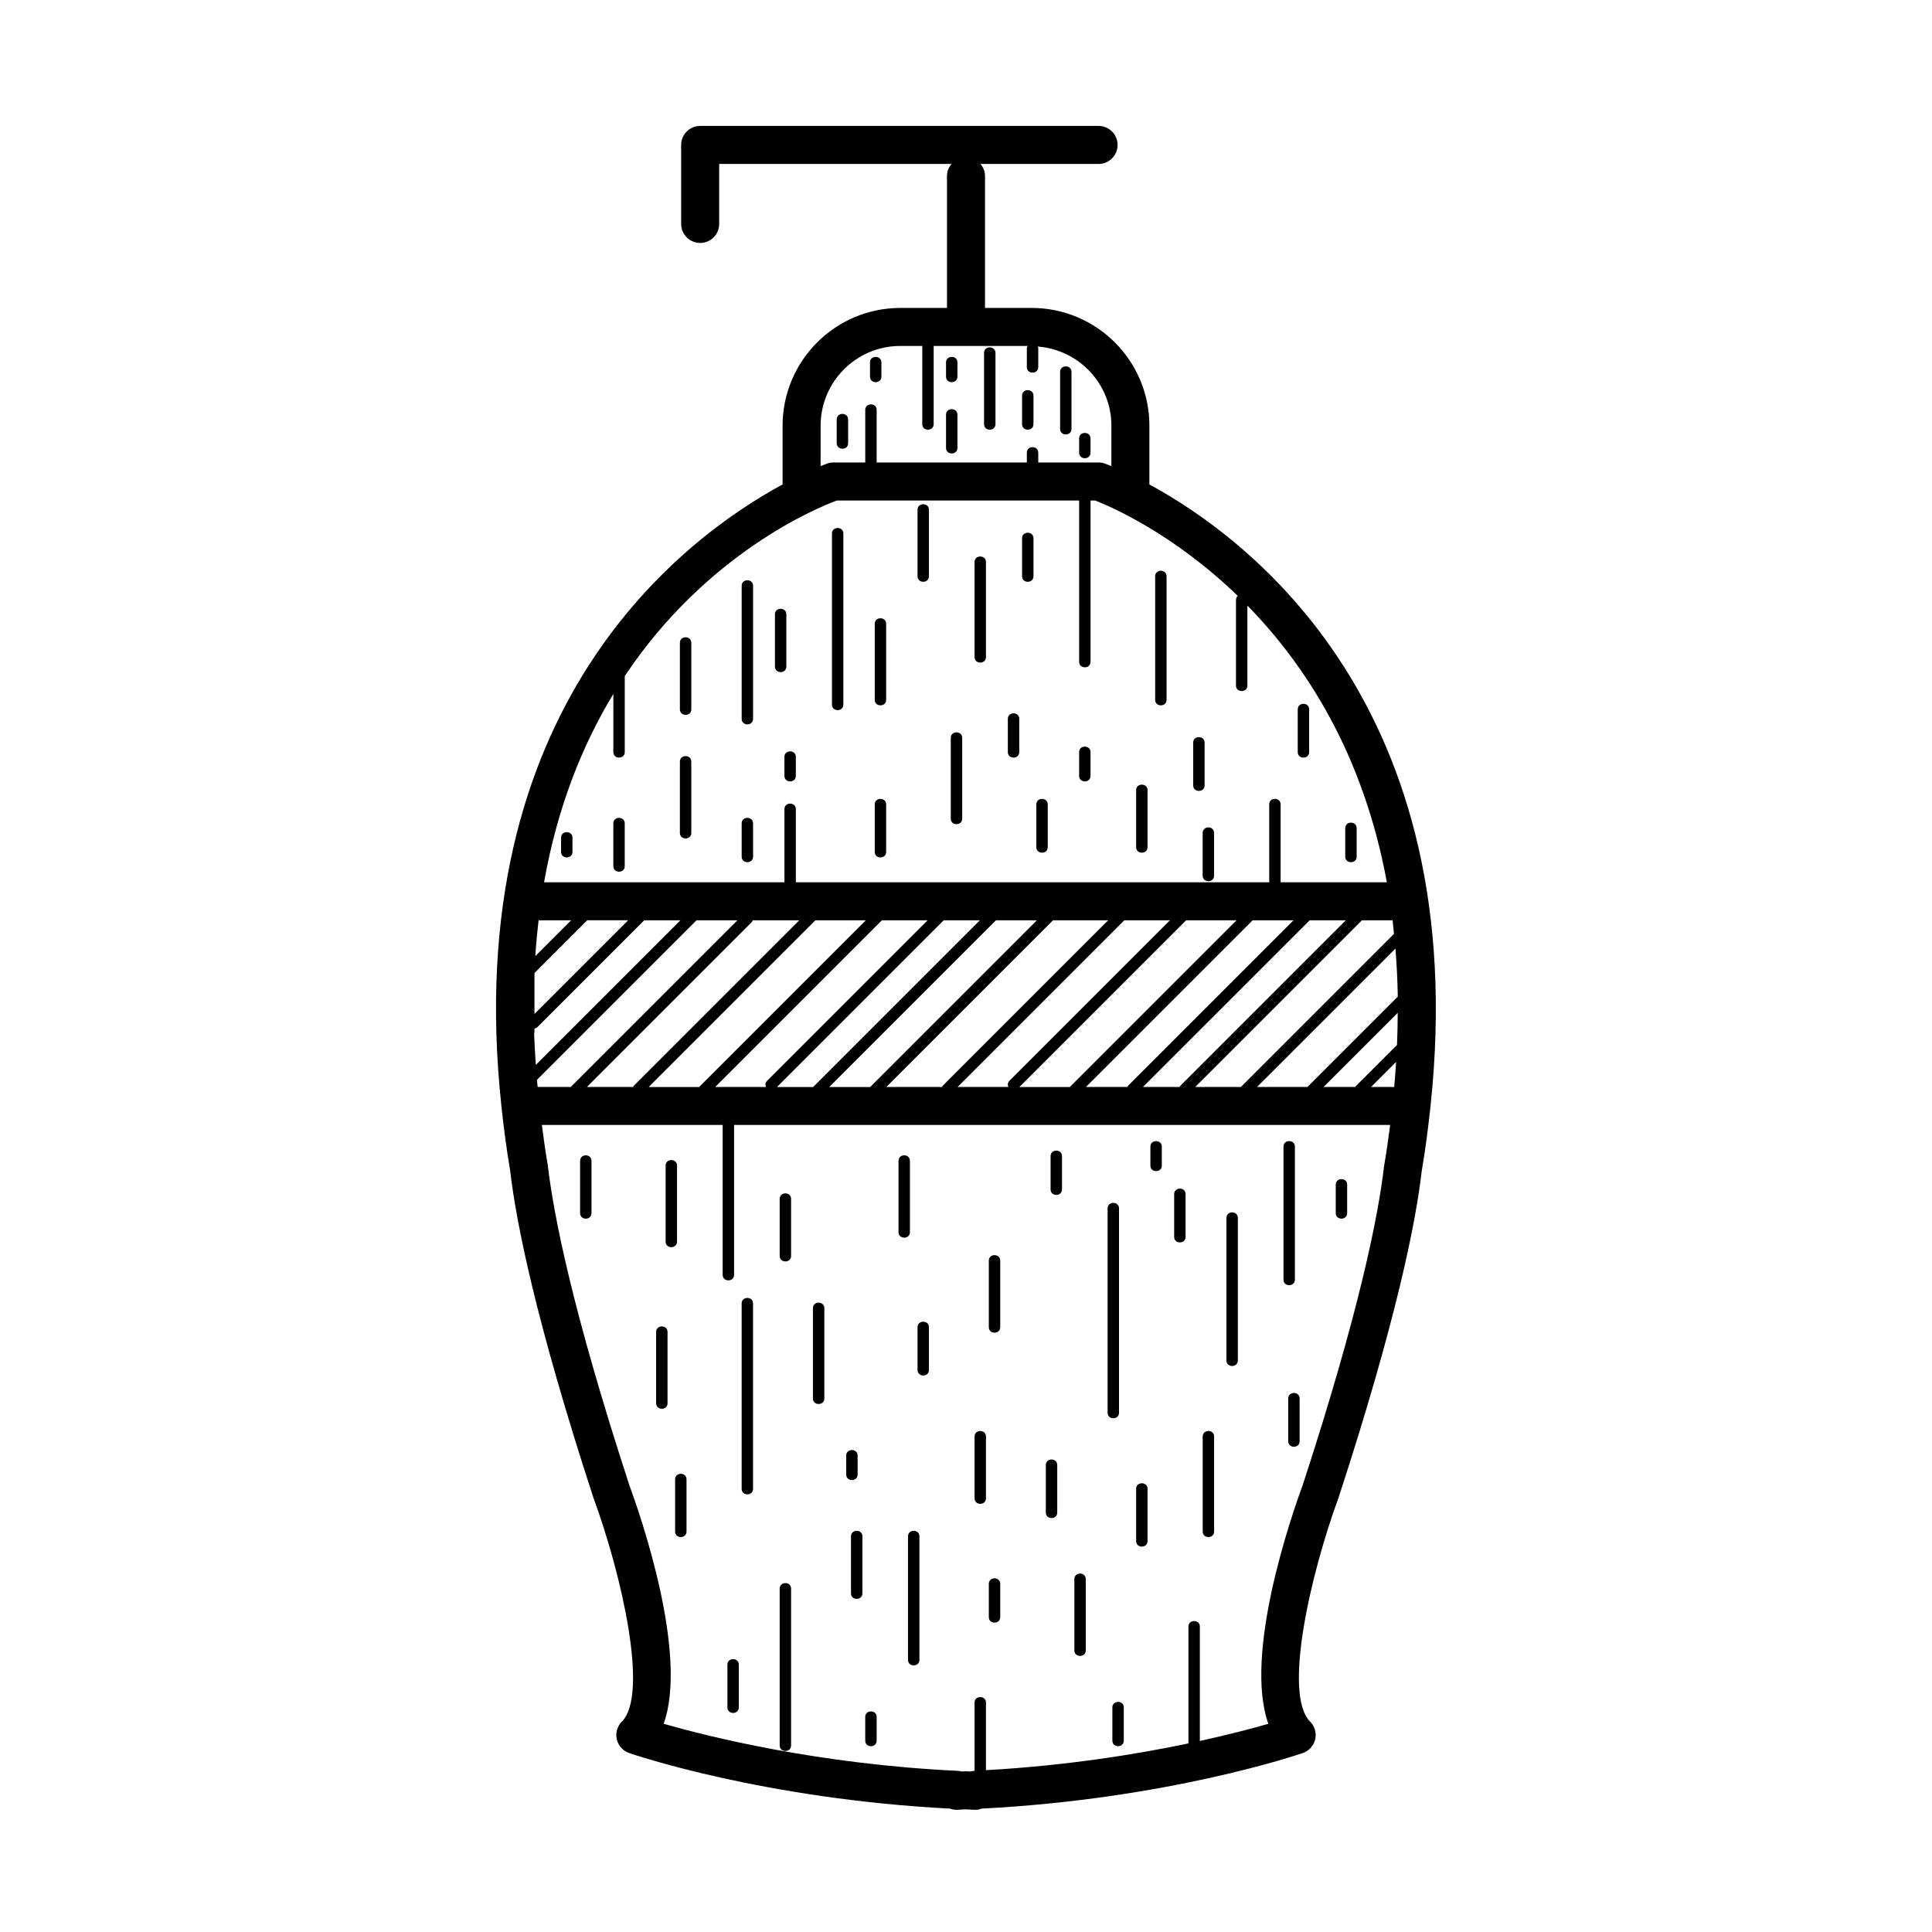 <?xml version="1.0" encoding="UTF-8"?>
<!-- Uploaded to: ICON Repo, www.svgrepo.com, Generator: ICON Repo Mixer Tools -->
<svg fill="#000000" width="800px" height="800px" version="1.1" viewBox="144 144 512 512" xmlns="http://www.w3.org/2000/svg">
 <g>
  <path d="m448.6 272.38v-15.574c0-17.207-13.996-31.199-31.199-31.199h-12.363v-35.004c0-1.215-0.484-2.281-1.199-3.152h31.293c2.785 0 5.039-2.258 5.039-5.039s-2.254-5.039-5.039-5.039h-105.58c-2.781 0-5.039 2.258-5.039 5.039v20.934c0 2.781 2.258 5.039 5.039 5.039s5.039-2.258 5.039-5.039v-15.895h61.57c-0.715 0.863-1.199 1.938-1.199 3.152v35.004h-12.359c-17.211 0-31.207 13.996-31.207 31.199v15.574c-26.207 14.199-85.879 58.68-74.523 164.66 0 0.023-0.016 0.047-0.016 0.07 0 0.07 0.035 0.121 0.039 0.191 0.594 5.492 1.309 11.082 2.301 16.906 1.562 13.492 6.648 39.457 22.07 86.727 7.465 20.289 14.742 52.109 7.535 59.309-1.23 1.23-1.738 3.004-1.344 4.695 0.387 1.699 1.629 3.062 3.269 3.633 1.457 0.504 35.91 12.191 85.02 14.73 0.559 0.207 1.152 0.316 1.758 0.316 0.059 0 0.117 0 0.176-0.004l2.141-0.109 2.492 0.109c0.562 0.066 1.203-0.098 1.773-0.309 49.191-2.516 83.727-14.234 85.184-14.738 1.641-0.562 2.875-1.941 3.269-3.633 0.387-1.691-0.117-3.465-1.352-4.695-7.211-7.211 0.066-39.02 7.594-59.488 15.367-47.082 20.453-73.051 21.977-86.281 0.996-5.871 1.719-11.504 2.312-17.035 0.012-0.117 0.07-0.215 0.07-0.332 0-0.047-0.023-0.082-0.023-0.117 11.254-105.96-48.34-150.41-74.52-164.6zm64.812 119.12c-13.523 13.523-27.035 27.035-40.559 40.559h-12.102c14.727-14.727 29.449-29.449 44.176-44.176h8.121c0.148 1.184 0.238 2.418 0.363 3.617zm-102.18 40.559h-13.457c14.727-14.727 29.449-29.449 44.176-44.176h12.102l-42.523 42.523c-0.516 0.523-0.535 1.148-0.297 1.652zm-64.23 0h-13.457c14.727-14.723 29.449-29.449 44.176-44.176h12.102l-42.523 42.523c-0.523 0.523-0.543 1.148-0.297 1.652zm13.082-44.168h13.359c-14.727 14.723-29.449 29.449-44.176 44.176h-13.359c14.727-14.73 29.453-29.449 44.176-44.176zm-48.055 43.781c-0.121 0.121-0.188 0.258-0.258 0.387h-12.234l43.594-43.594c0.18-0.18 0.297-0.379 0.367-0.574h12.312c-14.59 14.59-29.188 29.184-43.781 43.781zm82.059-43.781h9.582c-14.727 14.723-29.449 29.449-44.176 44.176h-9.582c14.73-14.734 29.457-29.457 44.176-44.176zm13.855 0h10.844c-14.727 14.723-29.449 29.449-44.176 44.176h-10.844c14.73-14.73 29.457-29.449 44.176-44.176zm15.117 0h14.621c-14.59 14.594-29.191 29.191-43.781 43.781-0.121 0.121-0.188 0.258-0.258 0.387h-14.75c14.719-14.723 29.445-29.441 44.168-44.168zm35.266 0h13.359c-14.727 14.723-29.453 29.449-44.176 44.176h-13.359c14.727-14.734 29.449-29.457 44.176-44.176zm17.633 0h10.844c-14.59 14.594-29.191 29.191-43.781 43.781-0.121 0.121-0.188 0.258-0.262 0.387h-10.973c14.723-14.723 29.449-29.441 44.172-44.168zm15.113 0h9.582c-14.59 14.594-29.191 29.191-43.781 43.781-0.121 0.121-0.188 0.258-0.262 0.387h-9.715c14.73-14.727 29.449-29.449 44.176-44.168zm-129.6-131.09c0-11.648 9.477-21.125 21.129-21.125h5.812v20.727c0 1.949 3.023 1.949 3.023 0v-20.727h24.934c-0.09 0.184-0.246 0.316-0.246 0.574v5.039c0 1.949 3.023 1.949 3.023 0v-5.039c0-0.188-0.125-0.266-0.18-0.418 10.914 0.82 19.562 9.859 19.562 20.969v10.723c-1.047-0.422-1.699-0.66-1.777-0.691-0.523-0.176-1.066-0.266-1.617-0.266l-15.988-0.004v-2.609c0-1.949-3.023-1.949-3.023 0v2.609h-39.801v-13.945c0-1.949-3.023-1.949-3.023 0v13.945h-8.43c-0.551 0-1.098 0.09-1.617 0.266-0.074 0.023-0.73 0.262-1.785 0.691zm-54.926 71.102v15.406c0 1.949 3.023 1.949 3.023 0v-20.148c21.633-32.457 50.758-44.508 56.18-46.516h64.234v42.734c0 1.949 3.023 1.949 3.023 0v-42.734h1.23c3.648 1.406 20.469 8.523 37.781 25.27-0.281 0.242-0.469 0.605-0.469 1.09v22.672c0 1.949 3.023 1.949 3.023 0v-21.195c15.406 15.742 30.703 39.23 36.961 73.328h-28.152v-20.645c0-1.949-3.023-1.949-3.023 0v20.645h-125.45v-19.387c0-1.949-3.023-1.949-3.023 0v19.387h-63.699c3.566-20.184 10.297-36.598 18.359-49.906zm-19.816 59.984h8.621c-3.164 3.164-6.328 6.324-9.488 9.488 0.211-3.246 0.504-6.406 0.867-9.488zm-1.094 14.594c0.004-0.211 0.02-0.422 0.031-0.641 4.648-4.648 9.305-9.305 13.961-13.961h10.844c-8.277 8.277-16.555 16.555-24.832 24.832-0.004-3.402-0.004-6.82-0.004-10.23zm-0.09 15.348c0.012-0.086 0.09-0.109 0.09-0.207v-1.055c0.281-0.039 0.559-0.141 0.816-0.398 9.43-9.426 18.859-18.859 28.285-28.285h9.582c-12.773 12.773-25.547 25.543-38.316 38.316-0.195-2.824-0.367-5.641-0.457-8.371zm0.75 12.348c14.102-14.098 28.199-28.191 42.293-42.293h10.844c-14.727 14.723-29.449 29.449-44.176 44.176h-8.777c-0.047-0.625-0.133-1.27-0.184-1.883zm224.5 22.855c-1.512 13.039-6.481 38.301-21.52 84.402-2.969 8.051-15.758 44.859-9.148 63.391-4.117 1.184-10.328 2.832-18.156 4.551v-30.32c0-1.949-3.023-1.949-3.023 0v30.965c-13.914 2.922-32.426 5.898-53.656 7.094v-17.91c0-1.949-3.023-1.949-3.023 0v18.082h-0.016c-0.371 0.02-0.734 0.074-1.078 0.168l-1.352-0.047-1.008 0.047c-0.344-0.098-0.699-0.145-1.066-0.168-36.844-1.75-65.934-9.039-77.867-12.469 6.609-18.531-6.184-55.312-9.094-63.215-15.105-46.289-20.07-71.547-21.625-84.848-0.621-3.629-1.113-7.148-1.57-10.637l47.922 0.004v39.727c0 1.949 3.023 1.949 3.023 0v-39.727h173.87c-0.465 3.582-0.984 7.199-1.613 10.91zm2.684-20.977h-6.125c2.207-2.207 4.418-4.418 6.625-6.625-0.129 2.176-0.297 4.387-0.5 6.625zm0.746-11.141c-3.715 3.715-7.43 7.43-11.141 11.141h-8.324c6.551-6.551 13.098-13.098 19.648-19.648-0.008 2.789-0.066 5.617-0.184 8.508zm-23.734 11.141h-13.359c12.227-12.227 24.449-24.449 36.672-36.672 0.332 4.117 0.551 8.359 0.625 12.734-7.981 7.981-15.957 15.957-23.938 23.938z"/>
  <path d="m377.58 243.82v-3.777c0-1.949-3.023-1.949-3.023 0v3.777c0 1.949 3.023 1.949 3.023 0z"/>
  <path d="m368.76 261.45v-6.297c0-1.949-3.023-1.949-3.023 0v6.297c0 1.953 3.023 1.953 3.023 0z"/>
  <path d="m407.81 256.41v-18.895c0-1.949-3.023-1.949-3.023 0v18.895c0 1.949 3.023 1.949 3.023 0z"/>
  <path d="m397.73 262.71v-8.816c0-1.949-3.023-1.949-3.023 0v8.816c0 1.949 3.023 1.949 3.023 0z"/>
  <path d="m427.96 257.67v-15.113c0-1.949-3.023-1.949-3.023 0v15.113c0 1.949 3.023 1.949 3.023 0z"/>
  <path d="m417.88 256.41v-7.559c0-1.949-3.023-1.949-3.023 0v7.559c0 1.949 3.023 1.949 3.023 0z"/>
  <path d="m397.73 243.82v-3.777c0-1.949-3.023-1.949-3.023 0v3.777c0 1.949 3.023 1.949 3.023 0z"/>
  <path d="m433 263.97v-3.777c0-1.949-3.023-1.949-3.023 0v3.777c0.004 1.949 3.023 1.949 3.023 0z"/>
  <path d="m367.5 330.73v-45.344c0-1.949-3.023-1.949-3.023 0v45.344c0 1.949 3.023 1.949 3.023 0z"/>
  <path d="m324.18 345.84v18.895c0 1.949 3.023 1.949 3.023 0v-18.895c0-1.949-3.023-1.949-3.023 0z"/>
  <path d="m306.54 362.21v11.336c0 1.949 3.023 1.949 3.023 0v-11.336c0-1.949-3.023-1.949-3.023 0z"/>
  <path d="m340.55 299.24v35.266c0 1.949 3.023 1.949 3.023 0v-35.266c-0.004-1.953-3.023-1.953-3.023 0z"/>
  <path d="m324.18 314.35v17.633c0 1.949 3.023 1.949 3.023 0v-17.633c0-1.949-3.023-1.949-3.023 0z"/>
  <path d="m292.69 365.99v3.777c0 1.949 3.023 1.949 3.023 0v-3.777c0-1.949-3.023-1.949-3.023 0z"/>
  <path d="m352.39 320.65v-13.855c0-1.949-3.023-1.949-3.023 0v13.855c0.004 1.949 3.023 1.949 3.023 0z"/>
  <path d="m340.55 362.21v8.816c0 1.949 3.023 1.949 3.023 0v-8.816c-0.004-1.949-3.023-1.949-3.023 0z"/>
  <path d="m405.29 318.13v-25.191c0-1.949-3.023-1.949-3.023 0v25.191c0 1.949 3.023 1.949 3.023 0z"/>
  <path d="m398.99 360.95v-21.41c0-1.949-3.023-1.949-3.023 0v21.41c0 1.949 3.023 1.949 3.023 0z"/>
  <path d="m378.84 329.46v-20.152c0-1.949-3.023-1.949-3.023 0v20.152c0 1.949 3.023 1.949 3.023 0z"/>
  <path d="m378.84 369.77v-12.594c0-1.949-3.023-1.949-3.023 0v12.594c0 1.949 3.023 1.949 3.023 0z"/>
  <path d="m351.88 344.58v5.039c0 1.949 3.023 1.949 3.023 0v-5.039c0-1.949-3.023-1.949-3.023 0z"/>
  <path d="m390.18 296.72v-17.633c0-1.949-3.023-1.949-3.023 0v17.633c0 1.949 3.023 1.949 3.023 0z"/>
  <path d="m462.72 364.73v11.336c0 1.949 3.023 1.949 3.023 0v-11.336c0-1.949-3.023-1.949-3.023 0z"/>
  <path d="m448.11 368.51v-15.113c0-1.949-3.023-1.949-3.023 0v15.113c0 1.949 3.023 1.949 3.023 0z"/>
  <path d="m421.66 368.51v-11.336c0-1.949-3.023-1.949-3.023 0v11.336c0 1.949 3.023 1.949 3.023 0z"/>
  <path d="m490.94 343.32v-11.336c0-1.949-3.023-1.949-3.023 0v11.336c0 1.949 3.023 1.949 3.023 0z"/>
  <path d="m503.53 371.03v-7.559c0-1.949-3.023-1.949-3.023 0v7.559c0 1.949 3.023 1.949 3.023 0z"/>
  <path d="m453.15 329.46v-32.746c0-1.949-3.023-1.949-3.023 0v32.746c0 1.949 3.023 1.949 3.023 0z"/>
  <path d="m463.23 352.14v-11.336c0-1.949-3.023-1.949-3.023 0v11.336c0 1.949 3.023 1.949 3.023 0z"/>
  <path d="m433 349.62v-6.297c0-1.949-3.023-1.949-3.023 0v6.297c0.004 1.949 3.023 1.949 3.023 0z"/>
  <path d="m414.11 343.32v-8.816c0-1.949-3.023-1.949-3.023 0v8.816c0 1.949 3.023 1.949 3.023 0z"/>
  <path d="m417.88 296.72v-10.078c0-1.949-3.023-1.949-3.023 0v10.078c0 1.949 3.023 1.949 3.023 0z"/>
  <path d="m353.65 606.56v-41.562c0-1.949-3.023-1.949-3.023 0v41.562c0 1.953 3.023 1.953 3.023 0z"/>
  <path d="m336.77 585.15v11.336c0 1.949 3.023 1.949 3.023 0v-11.336c0-1.949-3.023-1.949-3.023 0z"/>
  <path d="m323.42 473.05v-20.152c0-1.949-3.023-1.949-3.023 0v20.152c0.004 1.949 3.023 1.949 3.023 0z"/>
  <path d="m297.73 451.64v13.855c0 1.949 3.023 1.949 3.023 0v-13.855c-0.004-1.953-3.023-1.953-3.023 0z"/>
  <path d="m343.57 538.55v-49.121c0-1.949-3.023-1.949-3.023 0v49.121c0.004 1.949 3.023 1.949 3.023 0z"/>
  <path d="m317.88 496.98v18.895c0 1.949 3.023 1.949 3.023 0v-18.895c0-1.949-3.023-1.949-3.023 0z"/>
  <path d="m362.46 514.61v-23.93c0-1.949-3.023-1.949-3.023 0v23.93c0 1.953 3.023 1.953 3.023 0z"/>
  <path d="m353.65 476.83v-15.113c0-1.949-3.023-1.949-3.023 0v15.113c0 1.949 3.023 1.949 3.023 0z"/>
  <path d="m384.63 551.14v32.746c0 1.949 3.023 1.949 3.023 0v-32.746c0-1.949-3.023-1.949-3.023 0z"/>
  <path d="m369.52 551.14v15.113c0 1.949 3.023 1.949 3.023 0v-15.113c-0.004-1.949-3.023-1.949-3.023 0z"/>
  <path d="m322.91 536.03v13.855c0 1.949 3.023 1.949 3.023 0v-13.855c0-1.949-3.023-1.949-3.023 0z"/>
  <path d="m440.55 518.39v-54.16c0-1.949-3.023-1.949-3.023 0v54.16c0 1.949 3.023 1.949 3.023 0z"/>
  <path d="m409.07 495.72v-17.633c0-1.949-3.023-1.949-3.023 0v17.633c0 1.949 3.023 1.949 3.023 0z"/>
  <path d="m472.04 504.54v-37.785c0-1.949-3.023-1.949-3.023 0v37.785c0 1.949 3.023 1.949 3.023 0z"/>
  <path d="m431.74 581.37v-18.895c0-1.949-3.023-1.949-3.023 0v18.895c0 1.949 3.023 1.949 3.023 0z"/>
  <path d="m405.29 541.07v-16.375c0-1.949-3.023-1.949-3.023 0v16.375c0 1.949 3.023 1.949 3.023 0z"/>
  <path d="m371.28 534.77v-5.039c0-1.949-3.023-1.949-3.023 0v5.039c0 1.953 3.023 1.953 3.023 0z"/>
  <path d="m385.14 470.53v-18.895c0-1.949-3.023-1.949-3.023 0v18.895c0 1.949 3.023 1.949 3.023 0z"/>
  <path d="m390.18 507.06v-11.336c0-1.949-3.023-1.949-3.023 0v11.336c0 1.949 3.023 1.949 3.023 0z"/>
  <path d="m425.44 459.2v-8.816c0-1.949-3.023-1.949-3.023 0v8.816c0 1.949 3.023 1.949 3.023 0z"/>
  <path d="m487.16 483.13v-35.266c0-1.949-3.023-1.949-3.023 0v35.266c0 1.949 3.023 1.949 3.023 0z"/>
  <path d="m458.19 471.79v-11.336c0-1.949-3.023-1.949-3.023 0v11.336c0 1.949 3.023 1.949 3.023 0z"/>
  <path d="m451.89 452.9v-5.039c0-1.949-3.023-1.949-3.023 0v5.039c0 1.949 3.023 1.949 3.023 0z"/>
  <path d="m465.75 549.88v-25.191c0-1.949-3.023-1.949-3.023 0v25.191c0 1.949 3.023 1.949 3.023 0z"/>
  <path d="m448.11 552.4v-13.855c0-1.949-3.023-1.949-3.023 0v13.855c0 1.949 3.023 1.949 3.023 0z"/>
  <path d="m501.01 465.49v-7.559c0-1.949-3.023-1.949-3.023 0v7.559c0 1.953 3.023 1.953 3.023 0z"/>
  <path d="m485.39 514.61v11.336c0 1.949 3.023 1.949 3.023 0v-11.336c0-1.949-3.023-1.949-3.023 0z"/>
  <path d="m376.32 605.3v-6.297c0-1.949-3.023-1.949-3.023 0v6.297c0 1.949 3.023 1.949 3.023 0z"/>
  <path d="m438.79 596.48v8.816c0 1.949 3.023 1.949 3.023 0v-8.816c0-1.949-3.023-1.949-3.023 0z"/>
  <path d="m424.18 544.84v-12.594c0-1.949-3.023-1.949-3.023 0v12.594c0.004 1.949 3.023 1.949 3.023 0z"/>
  <path d="m409.07 572.55v-8.816c0-1.949-3.023-1.949-3.023 0v8.816c0 1.949 3.023 1.949 3.023 0z"/>
 </g>
</svg>